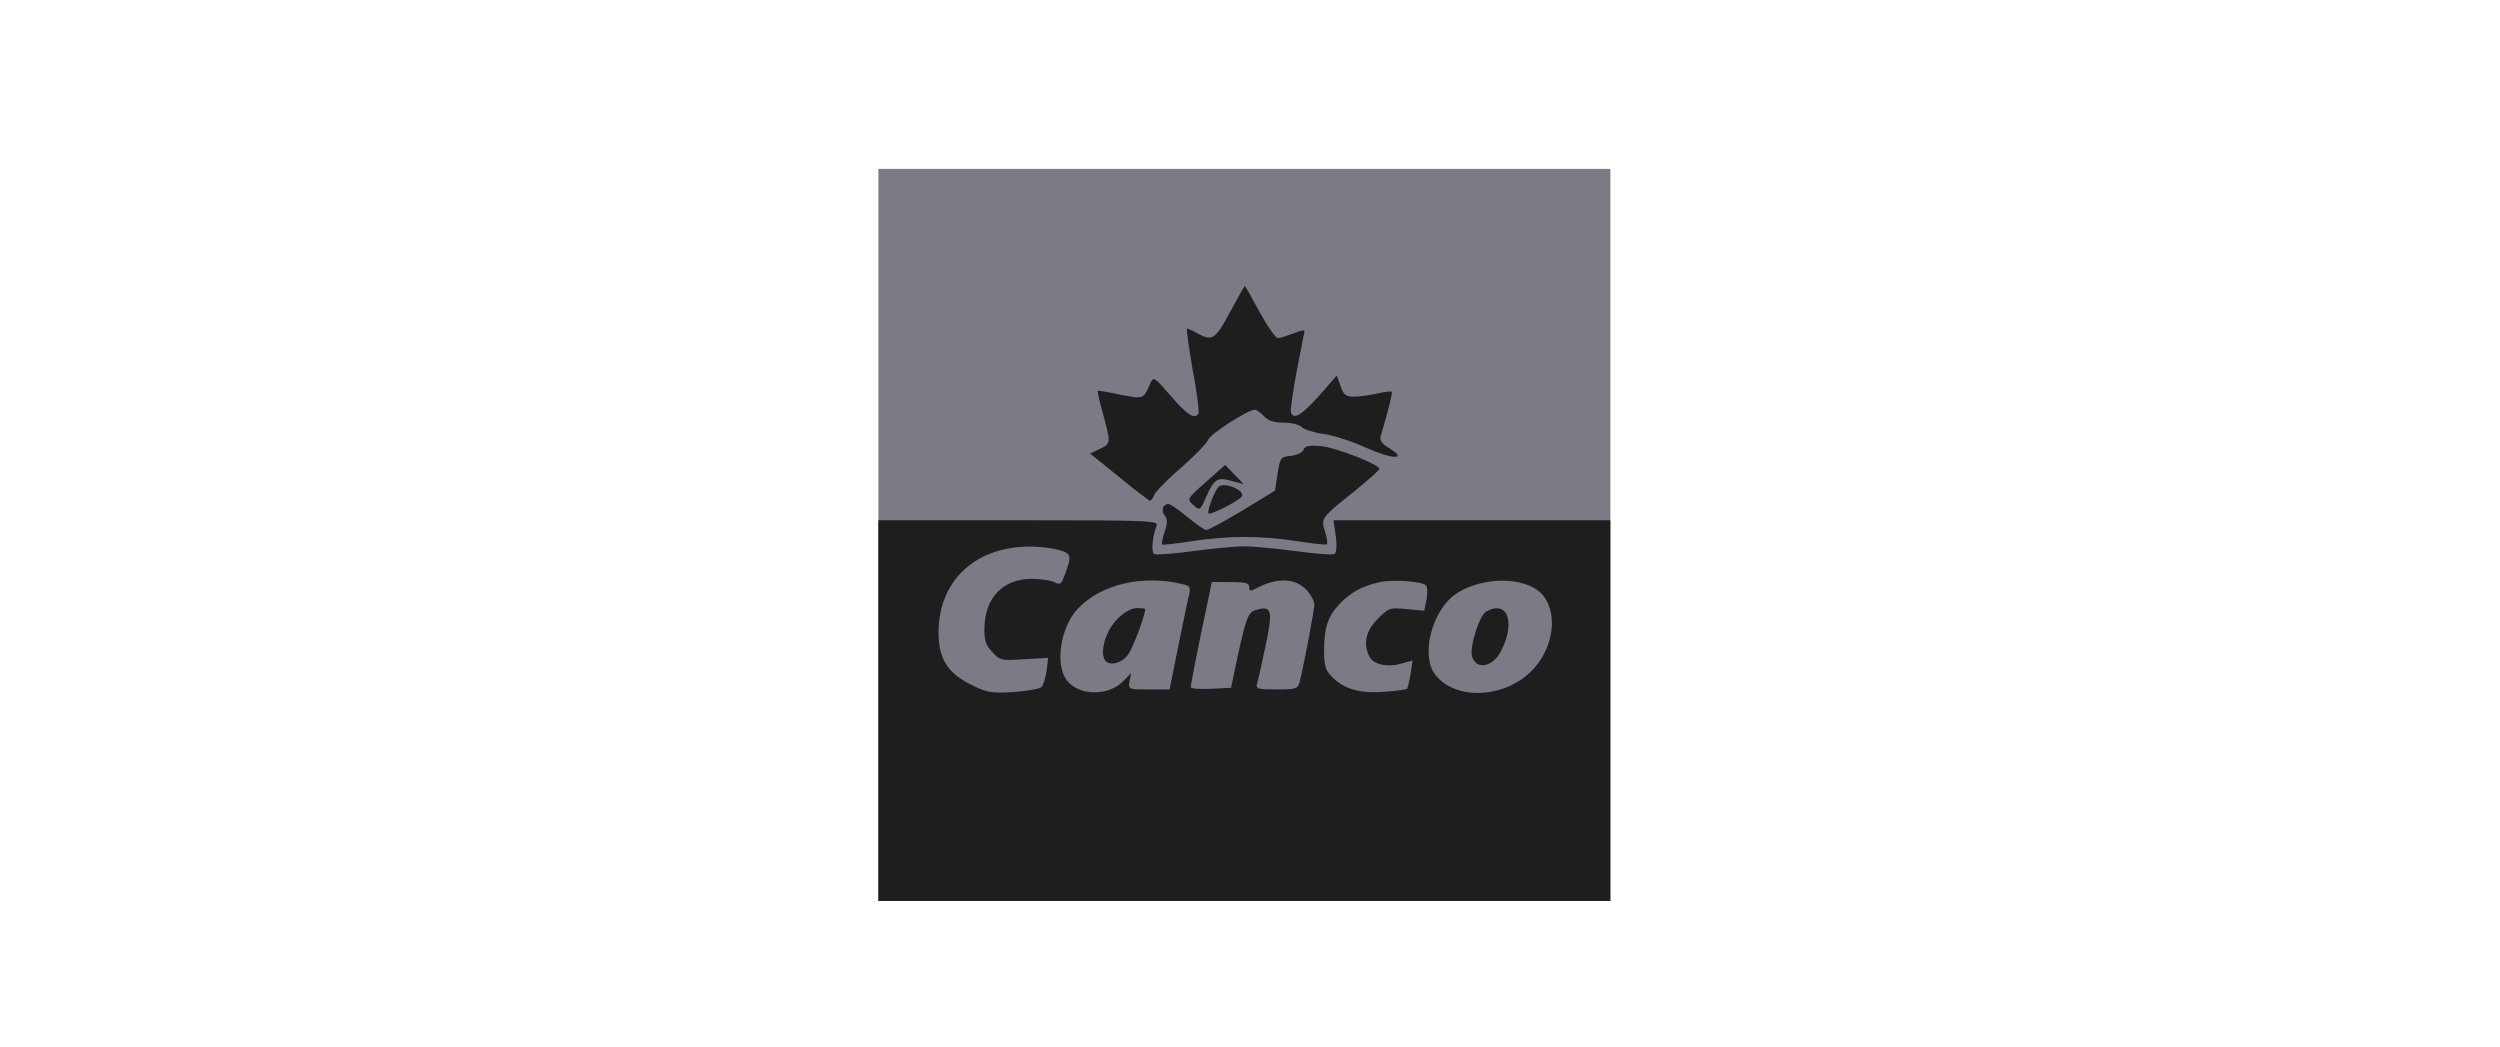 <svg width="222" height="93" viewBox="0 0 222 93" fill="none" xmlns="http://www.w3.org/2000/svg">
<rect width="65" height="65" transform="translate(78 15)" fill="#7A7B85"/>
<path d="M109.229 27.711C107.929 30.138 107.64 30.34 106.311 29.589C105.907 29.358 105.502 29.185 105.416 29.156C105.329 29.156 105.56 30.802 105.907 32.825C106.282 34.818 106.513 36.58 106.427 36.725C106.08 37.273 105.444 36.869 103.971 35.165C102.469 33.431 102.44 33.402 102.122 34.096C101.544 35.453 101.516 35.453 99.493 35.049C98.424 34.818 97.529 34.673 97.471 34.702C97.442 34.76 97.644 35.714 97.962 36.811C98.656 39.382 98.656 39.382 97.644 39.873L96.807 40.278L99.378 42.358C100.793 43.514 102.036 44.467 102.122 44.467C102.209 44.467 102.382 44.236 102.498 43.947C102.613 43.658 103.711 42.531 104.924 41.491C106.138 40.422 107.207 39.325 107.293 39.036C107.467 38.545 110.818 36.378 111.424 36.378C111.569 36.378 111.944 36.638 112.233 36.956C112.609 37.36 113.129 37.533 113.996 37.533C114.66 37.533 115.411 37.707 115.613 37.938C115.844 38.14 116.711 38.429 117.578 38.545C118.444 38.66 120.12 39.209 121.304 39.758C123.616 40.798 125.089 40.856 123.384 39.816C122.749 39.44 122.489 39.093 122.604 38.747C123.384 36.06 123.673 34.876 123.587 34.789C123.529 34.731 122.98 34.789 122.344 34.934C121.709 35.078 120.784 35.222 120.264 35.222C119.513 35.222 119.311 35.078 119.051 34.298L118.704 33.345L117.116 35.165C115.556 36.898 114.862 37.302 114.631 36.609C114.573 36.436 114.804 34.789 115.151 32.94C115.527 31.091 115.816 29.502 115.844 29.387C115.844 29.271 115.382 29.387 114.833 29.618C114.284 29.82 113.678 30.022 113.476 30.022C113.273 30.022 112.551 28.982 111.858 27.711C111.164 26.44 110.587 25.4 110.529 25.4C110.5 25.4 109.922 26.44 109.229 27.711Z" fill="#1E1E1E"/>
<path d="M115.758 39.931C115.671 40.191 115.151 40.422 114.631 40.48C113.736 40.567 113.678 40.624 113.447 42.069L113.216 43.571L110.327 45.333C108.738 46.287 107.294 47.067 107.12 47.067C106.976 47.067 106.196 46.547 105.445 45.911C104.694 45.276 103.914 44.756 103.769 44.756C103.249 44.756 103.076 45.333 103.423 45.767C103.683 46.084 103.683 46.431 103.423 47.211C103.22 47.789 103.134 48.309 103.191 48.367C103.22 48.396 104.463 48.28 105.878 48.049C109.171 47.558 111.829 47.558 115.123 48.049C116.567 48.28 117.78 48.396 117.838 48.338C117.896 48.28 117.838 47.76 117.665 47.211C117.289 46.027 117.289 45.998 120.265 43.629C121.478 42.647 122.489 41.751 122.489 41.636C122.46 41.231 118.676 39.758 117.318 39.613C116.249 39.527 115.903 39.584 115.758 39.931Z" fill="#1E1E1E"/>
<path d="M107.062 42.82C105.387 44.322 105.387 44.322 105.965 44.842C106.542 45.362 106.571 45.362 107.12 44.091C107.842 42.502 108.074 42.358 109.374 42.705L110.442 42.993L109.634 42.156C109.171 41.665 108.796 41.289 108.796 41.289C108.767 41.289 108.016 41.982 107.062 42.82Z" fill="#1E1E1E"/>
<path d="M108.218 43.225C107.842 43.6 107.149 45.42 107.322 45.594C107.496 45.767 110.009 44.467 110.269 44.091C110.616 43.542 108.709 42.762 108.218 43.225Z" fill="#1E1E1E"/>
<path d="M78 63.1V80H110.5H143V63.1V46.2H130.722H118.416L118.618 47.616C118.733 48.453 118.676 49.089 118.502 49.204C118.329 49.291 116.798 49.176 115.093 48.944C113.389 48.713 111.309 48.511 110.5 48.511C109.691 48.511 107.611 48.713 105.907 48.944C104.202 49.176 102.671 49.291 102.498 49.204C102.209 49.031 102.324 47.702 102.7 46.691C102.902 46.229 102.209 46.2 90.451 46.2H78V63.1ZM93.976 48.829C95.16 49.147 95.218 49.32 94.467 51.256C94.236 51.891 94.091 51.949 93.629 51.689C93.311 51.544 92.416 51.4 91.636 51.4C89.064 51.4 87.447 53.076 87.418 55.791C87.389 56.831 87.533 57.293 88.111 57.9C88.804 58.651 88.949 58.68 90.971 58.536L93.08 58.42L92.936 59.576C92.849 60.211 92.647 60.847 92.473 61.02C92.329 61.164 91.202 61.367 90.018 61.453C88.082 61.569 87.649 61.511 86.262 60.818C84.153 59.778 83.344 58.507 83.344 56.167C83.344 51.631 86.522 48.598 91.289 48.54C92.156 48.511 93.369 48.656 93.976 48.829ZM105.098 51.891C105.618 52.007 105.733 52.18 105.618 52.671C105.531 52.989 105.098 55.069 104.664 57.236L103.856 61.222H102.007C100.216 61.222 100.187 61.222 100.302 60.5L100.447 59.778L99.724 60.5C98.424 61.829 95.824 61.8 94.756 60.442C93.658 59.056 94.149 55.704 95.709 54.058C97.76 51.862 101.544 50.996 105.098 51.891ZM116.076 52.44C116.422 52.844 116.711 53.393 116.711 53.682C116.711 54.144 115.873 58.651 115.411 60.558C115.267 61.164 115.093 61.222 113.36 61.222C111.684 61.222 111.482 61.164 111.627 60.702C111.713 60.442 112.06 58.911 112.378 57.351C113.042 54.289 112.927 53.798 111.713 54.116C110.847 54.318 110.731 54.578 109.922 58.189L109.316 61.078L107.524 61.164C106.542 61.222 105.733 61.136 105.733 61.02C105.733 60.904 106.138 58.738 106.658 56.224L107.611 51.689H109.258C110.587 51.689 110.933 51.776 110.933 52.122C110.933 52.498 111.049 52.527 111.569 52.238C113.418 51.256 115.036 51.313 116.076 52.44ZM126.62 51.978C126.764 52.093 126.764 52.642 126.678 53.22L126.476 54.231L124.916 54.087C123.442 53.942 123.327 53.971 122.344 54.953C121.276 56.022 121.016 57.207 121.622 58.333C121.998 59.027 123.24 59.287 124.482 58.911L125.436 58.651L125.262 59.836C125.147 60.5 125.002 61.107 124.944 61.164C124.887 61.222 123.991 61.367 122.98 61.424C120.813 61.598 119.398 61.222 118.329 60.153C117.693 59.518 117.578 59.142 117.578 57.727C117.578 55.733 117.924 54.722 118.964 53.624C119.889 52.642 120.929 52.064 122.402 51.718C123.558 51.429 126.216 51.602 126.62 51.978ZM136.124 52.151C138.436 53.336 138.349 57.236 135.98 59.604C133.524 62.031 129.249 62.204 127.458 59.922C126.129 58.247 127.14 54.26 129.22 52.787C131.098 51.458 134.218 51.169 136.124 52.151Z" fill="#1E1E1E"/>
<path d="M99.233 54.953C98.28 55.907 97.702 57.611 98.049 58.478C98.309 59.2 99.58 58.998 100.187 58.102C100.62 57.496 101.689 54.665 101.689 54.087C101.689 54.029 101.342 54 100.938 54C100.475 54 99.811 54.376 99.233 54.953Z" fill="#1E1E1E"/>
<path d="M131.964 54.318C131.358 54.664 130.462 57.524 130.722 58.304C131.098 59.518 132.542 59.258 133.293 57.813C134.622 55.242 133.842 53.22 131.964 54.318Z" fill="#1E1E1E"/>
</svg>

